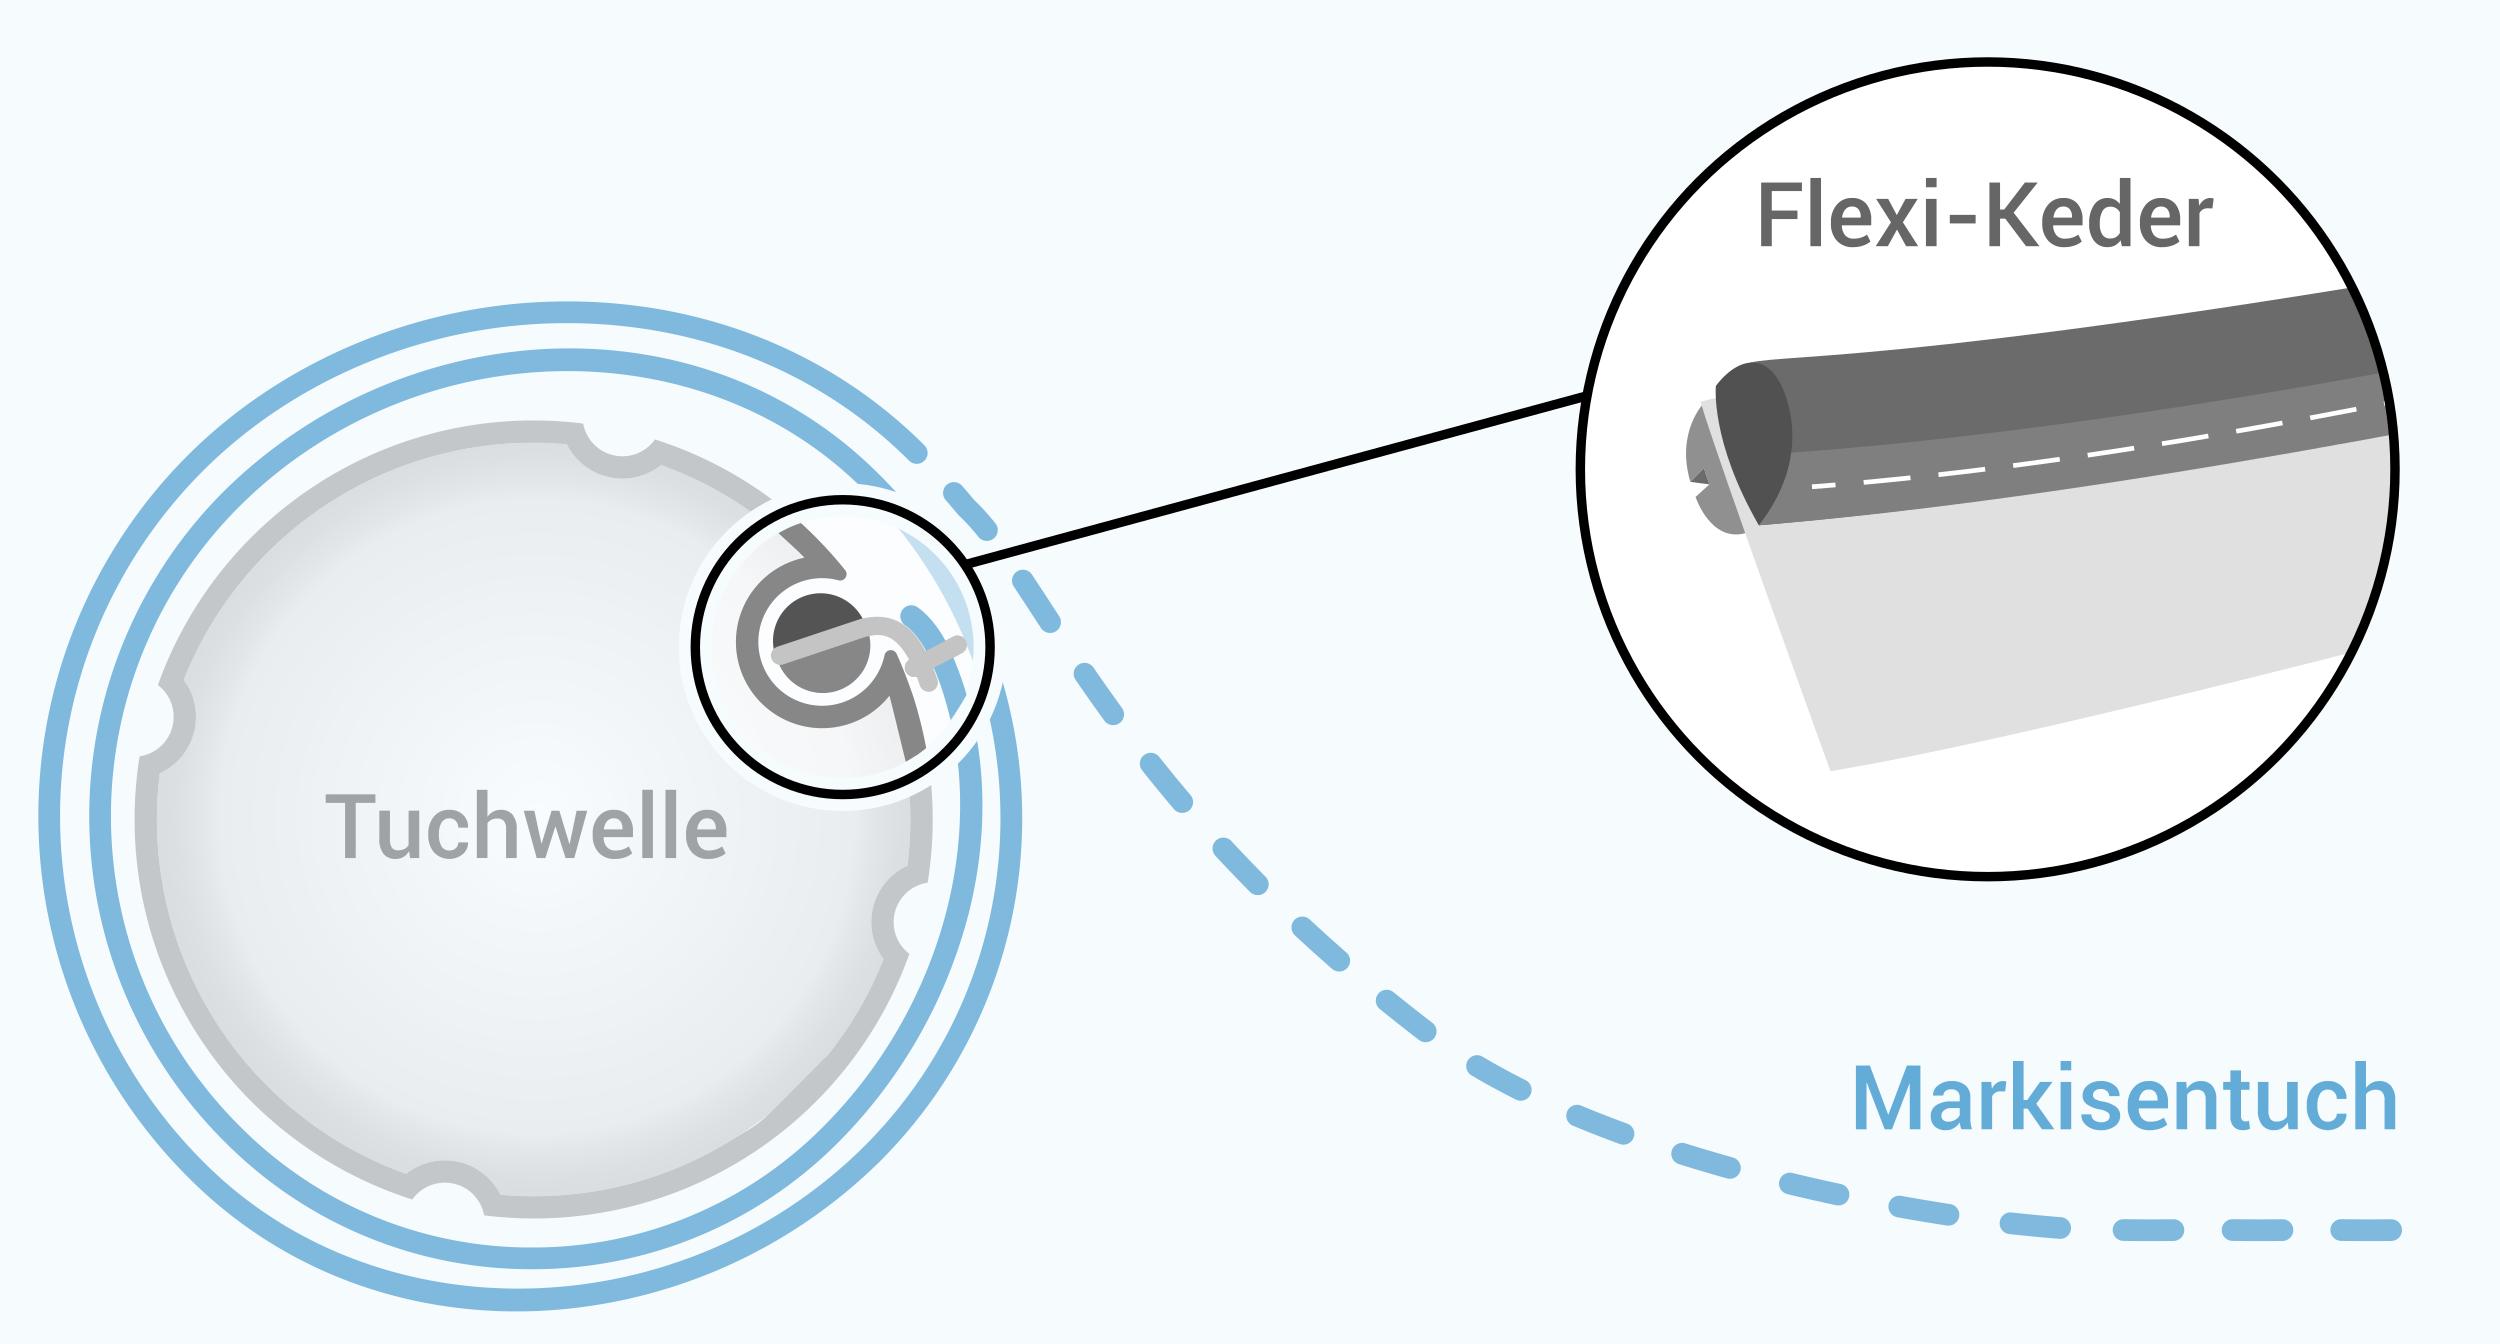<svg xmlns="http://www.w3.org/2000/svg" xmlns:xlink="http://www.w3.org/1999/xlink" width="530" height="285" viewBox="0 0 530 285">
  <rect x="0" y="0" width="530" height="285" fill="#333333" stroke="none"/>
  <defs>
    <clipPath id="clip-path">
      <rect id="Rechteck_21010" data-name="Rechteck 21010" width="530" height="285" transform="translate(1282 841)" fill="#fff" stroke="#707070" stroke-width="1"/>
    </clipPath>
    <radialGradient id="radial-gradient" cx="0.504" cy="0.496" r="0.5" gradientUnits="objectBoundingBox">
      <stop offset="0" stop-color="#fff"/>
      <stop offset="0.006" stop-color="#fff"/>
      <stop offset="0.84" stop-color="#d3d4d6"/>
      <stop offset="0.89" stop-color="#c0c1c3"/>
      <stop offset="0.955" stop-color="#adafb1"/>
      <stop offset="1" stop-color="#a6a8ab"/>
    </radialGradient>
    <clipPath id="clip-path-2">
      <circle id="Ellipse_3488" data-name="Ellipse 3488" cx="86.356" cy="86.356" r="86.356" transform="translate(335.03 13.14)" fill="#fff" stroke="#000" stroke-width="2"/>
    </clipPath>
  </defs>
  <g id="Gruppe_maskieren_6047" data-name="Gruppe maskieren 6047" transform="translate(-1282 -841)" clip-path="url(#clip-path)">
    <g id="technische_grafik_keder-08" transform="translate(1282 841)">
      <g id="Ebene_1" data-name="Ebene 1">
        <rect id="Rechteck_21009" data-name="Rechteck 21009" width="530" height="285" fill="#f6fbfd"/>
      </g>
      <g id="Ebene_5" data-name="Ebene 5">
        <g id="Gruppe_26521" data-name="Gruppe 26521">
          <path id="Pfad_54155" data-name="Pfad 54155" d="M400.289,236.291h.056l3.906-10.391h2.875v13.508h-2.254v-9.7l-.056-.009-3.72,9.713h-1.55l-3.785-9.9-.056.019v9.88h-2.254V225.9h2.959Z" fill="#63acd7"/>
          <path id="Pfad_54156" data-name="Pfad 54156" d="M415.791,239.408c-.08-.254-.147-.5-.2-.742a5.438,5.438,0,0,1-.107-.724,3.866,3.866,0,0,1-1.215,1.183,3.127,3.127,0,0,1-1.7.478,3.337,3.337,0,0,1-2.408-.807,2.931,2.931,0,0,1-.84-2.217,2.62,2.62,0,0,1,1.15-2.269,5.559,5.559,0,0,1,3.238-.812h1.754v-.882a1.637,1.637,0,0,0-.46-1.233,1.836,1.836,0,0,0-1.331-.445,1.9,1.9,0,0,0-1.225.366,1.166,1.166,0,0,0-.455.951l-2.17.009-.01-.056a2.486,2.486,0,0,1,1.063-2.105,4.5,4.5,0,0,1,2.936-.919,4.3,4.3,0,0,1,2.83.891,3.134,3.134,0,0,1,1.076,2.561V237.1a8.084,8.084,0,0,0,.084,1.192,6.216,6.216,0,0,0,.269,1.118Zm-2.756-1.614a2.819,2.819,0,0,0,1.526-.427,2.144,2.144,0,0,0,.905-.974v-1.484h-1.791a2.263,2.263,0,0,0-1.54.486,1.481,1.481,0,0,0-.557,1.146,1.167,1.167,0,0,0,.376.913A1.56,1.56,0,0,0,413.035,237.794Z" fill="#63acd7"/>
          <path id="Pfad_54157" data-name="Pfad 54157" d="M425.078,231.4l-.965-.037a2.019,2.019,0,0,0-1.1.278,1.836,1.836,0,0,0-.683.788v6.977h-2.254V229.37h2.06l.148,1.457a3.226,3.226,0,0,1,.979-1.206,2.278,2.278,0,0,1,1.378-.437,2.13,2.13,0,0,1,.381.032,3.1,3.1,0,0,1,.324.079l-.27,2.106Z" fill="#63acd7"/>
          <path id="Pfad_54158" data-name="Pfad 54158" d="M429.838,235.021H429v4.388h-2.244V224.936H429v8.275h.771l2.718-3.841h2.645l-3.441,4.62,3.822,5.418H432.89l-3.052-4.388Z" fill="#63acd7"/>
          <path id="Pfad_54159" data-name="Pfad 54159" d="M439.1,226.912h-2.254v-1.977H439.1Zm0,12.5h-2.254V229.37H439.1Z" fill="#63acd7"/>
          <path id="Pfad_54160" data-name="Pfad 54160" d="M447.26,236.662a1.044,1.044,0,0,0-.44-.858,4.568,4.568,0,0,0-1.665-.607,6.772,6.772,0,0,1-2.709-1.066,2.247,2.247,0,0,1-.937-1.893,2.727,2.727,0,0,1,1.066-2.157,4.231,4.231,0,0,1,2.812-.9,4.36,4.36,0,0,1,2.9.923,2.676,2.676,0,0,1,1.053,2.223l-.019.056h-2.161a1.408,1.408,0,0,0-.482-1.062,1.818,1.818,0,0,0-1.29-.45,1.844,1.844,0,0,0-1.243.371,1.162,1.162,0,0,0-.427.909.975.975,0,0,0,.4.816,4.369,4.369,0,0,0,1.642.548,6.8,6.8,0,0,1,2.783,1.09,2.3,2.3,0,0,1,.937,1.925,2.668,2.668,0,0,1-1.117,2.213,4.715,4.715,0,0,1-2.945.857,4.5,4.5,0,0,1-3.09-1,2.828,2.828,0,0,1-1.076-2.3l.019-.056h2.1a1.5,1.5,0,0,0,.631,1.271,2.536,2.536,0,0,0,1.447.4,2.272,2.272,0,0,0,1.341-.343A1.068,1.068,0,0,0,447.26,236.662Z" fill="#63acd7"/>
          <path id="Pfad_54161" data-name="Pfad 54161" d="M455.758,239.6a4.369,4.369,0,0,1-3.437-1.387,5.191,5.191,0,0,1-1.239-3.595v-.371a5.37,5.37,0,0,1,1.239-3.642,4,4,0,0,1,3.2-1.424,3.754,3.754,0,0,1,3.061,1.248,5.042,5.042,0,0,1,1.039,3.335v1.216h-6.206l-.019.046a3.284,3.284,0,0,0,.649,2,2.215,2.215,0,0,0,1.847.77,5.085,5.085,0,0,0,1.591-.223,4.53,4.53,0,0,0,1.247-.64l.733,1.475a4.775,4.775,0,0,1-1.521.845A6.385,6.385,0,0,1,455.758,239.6Zm-.241-8.609a1.742,1.742,0,0,0-1.41.635,3.148,3.148,0,0,0-.659,1.656l.019.047h3.924v-.177a2.538,2.538,0,0,0-.449-1.563A1.668,1.668,0,0,0,455.517,230.994Z" fill="#63acd7"/>
          <path id="Pfad_54162" data-name="Pfad 54162" d="M463.486,229.37l.13,1.447a3.592,3.592,0,0,1,1.238-1.2,3.3,3.3,0,0,1,1.685-.432,3.138,3.138,0,0,1,2.444.965,4.388,4.388,0,0,1,.876,3.016v6.243h-2.254v-6.225a2.423,2.423,0,0,0-.455-1.661,1.781,1.781,0,0,0-1.373-.491,2.687,2.687,0,0,0-1.252.273,2.193,2.193,0,0,0-.844.756v7.348h-2.255V229.37h2.06Z" fill="#63acd7"/>
          <path id="Pfad_54163" data-name="Pfad 54163" d="M475.092,226.931v2.439h1.8v1.67h-1.8v5.548a1.207,1.207,0,0,0,.27.886.975.975,0,0,0,.715.265,2.005,2.005,0,0,0,.361-.032,2.322,2.322,0,0,0,.334-.089l.241,1.651a2.569,2.569,0,0,1-.682.246,3.773,3.773,0,0,1-.821.088,2.6,2.6,0,0,1-1.953-.728,3.18,3.18,0,0,1-.709-2.287V231.04h-1.531v-1.67h1.531v-2.439Z" fill="#63acd7"/>
          <path id="Pfad_54164" data-name="Pfad 54164" d="M484.973,237.924a3.364,3.364,0,0,1-1.191,1.243,3.222,3.222,0,0,1-1.684.436,3.143,3.143,0,0,1-2.523-1.062,4.994,4.994,0,0,1-.91-3.3V229.37h2.246v5.892a3.351,3.351,0,0,0,.417,1.971,1.547,1.547,0,0,0,1.3.533,2.894,2.894,0,0,0,1.368-.292,2.115,2.115,0,0,0,.867-.849V229.37h2.255v10.038h-1.938l-.205-1.484Z" fill="#63acd7"/>
          <path id="Pfad_54165" data-name="Pfad 54165" d="M493.564,237.8a1.869,1.869,0,0,0,1.3-.482,1.576,1.576,0,0,0,.533-1.224h2.041l.02.056a3.027,3.027,0,0,1-1.118,2.43,4.476,4.476,0,0,1-6.128-.412,5.5,5.5,0,0,1-1.178-3.613v-.325a5.507,5.507,0,0,1,1.178-3.608,4.072,4.072,0,0,1,3.34-1.438,3.939,3.939,0,0,1,2.848,1.053,3.438,3.438,0,0,1,1.059,2.677l-.02.056H495.4a2.038,2.038,0,0,0-.51-1.4,1.7,1.7,0,0,0-1.336-.575,1.838,1.838,0,0,0-1.734.932,4.607,4.607,0,0,0-.529,2.306v.325a4.652,4.652,0,0,0,.524,2.323A1.849,1.849,0,0,0,493.564,237.8Z" fill="#63acd7"/>
          <path id="Pfad_54166" data-name="Pfad 54166" d="M501.579,230.669a3.58,3.58,0,0,1,1.22-1.095,3.285,3.285,0,0,1,1.591-.39,3.161,3.161,0,0,1,2.491,1.007,4.57,4.57,0,0,1,.9,3.1v6.113h-2.254v-6.132a2.6,2.6,0,0,0-.46-1.712,1.706,1.706,0,0,0-1.368-.533,2.853,2.853,0,0,0-1.252.255,2.277,2.277,0,0,0-.863.71v7.412h-2.254V224.936h2.254v5.733Z" fill="#63acd7"/>
        </g>
        <path id="Pfad_54167" data-name="Pfad 54167" d="M109.584,278.025c-26.646,0-51.184-9.932-69.454-28.2l-.381-.38a108.172,108.172,0,0,1-.042-152.807c20.2-20.2,48.659-32.123,78.083-32.714,30.148-.617,57.931,10.22,78.192,30.481a2.3,2.3,0,0,1-3.256,3.256c-19.366-19.366-45.935-29.708-74.844-29.132-28.245.567-55.552,12-74.919,31.366A103.565,103.565,0,0,0,43,246.185l.381.38c36.938,36.937,101.078,35.209,140.063-3.774a98.16,98.16,0,0,0-.039-138.662l-.382-.382C148.157,68.879,87.512,70.608,50.6,107.524a92.758,92.758,0,0,0,.037,131.031l.382.382a86.715,86.715,0,0,0,61.709,25.533h.025a86.61,86.61,0,0,0,61.667-25.5c27.036-27.036,36.523-67.577,23.07-98.587l-.05-.12c-.043-.109-2.068-5.268-5.57-7.736a2.3,2.3,0,1,1,2.654-3.765c4.661,3.285,7.092,9.528,7.193,9.792l.012.027c7.23,16.666,8.5,35.672,3.67,54.933a106.659,106.659,0,0,1-27.722,48.711,91.188,91.188,0,0,1-64.923,26.847h-.026a91.292,91.292,0,0,1-64.964-26.882l-.382-.382a97.367,97.367,0,0,1-.037-137.544,104.868,104.868,0,0,1,69.376-30.329c26.72-1.019,51.421,8.4,69.569,26.552l.382.382a102.77,102.77,0,0,1,.039,145.175,110.282,110.282,0,0,1-73.2,31.906q-1.969.071-3.925.071Z" fill="#7fb9dd"/>
        <g id="Gruppe_26523" data-name="Gruppe 26523" opacity="0.35">
          <path id="Pfad_54168" data-name="Pfad 54168" d="M169.539,117.219c.34.34.681.688,1.018,1.036a18.249,18.249,0,0,0-11.818,27.437,18.261,18.261,0,0,0,25.136,6,18.05,18.05,0,0,0,4.691-4.166,79.558,79.558,0,0,1,3.828,35.986,13.183,13.183,0,0,0-6.45,17.546,13.44,13.44,0,0,0,1.365,2.292A79.7,79.7,0,0,1,106.1,253.274a13.3,13.3,0,0,0-1.43-2.252,13.161,13.161,0,0,0-16.207-3.663,13.392,13.392,0,0,0-2.361,1.5A79.8,79.8,0,0,1,33.87,163.951a13.192,13.192,0,0,0,5.086-19.836,79.7,79.7,0,0,1,81.2-49.926,13.3,13.3,0,0,0,1.43,2.252A13.161,13.161,0,0,0,137.8,100.1a13.391,13.391,0,0,0,2.361-1.5,80.02,80.02,0,0,1,29.378,18.612" fill="url(#radial-gradient)"/>
          <path id="Pfad_54169" data-name="Pfad 54169" d="M169.539,117.219c.34.34.681.688,1.018,1.036a18.249,18.249,0,0,0-11.818,27.437,18.261,18.261,0,0,0,25.136,6,18.05,18.05,0,0,0,4.691-4.166,79.558,79.558,0,0,1,3.828,35.986,13.183,13.183,0,0,0-6.45,17.546,13.44,13.44,0,0,0,1.365,2.292,79.423,79.423,0,0,1-11.82,20.334c-16.148,16.148-12.624,13.236-20.5,18.081A79.479,79.479,0,0,1,106.1,253.274a13.3,13.3,0,0,0-1.43-2.252,13.161,13.161,0,0,0-16.207-3.663,13.392,13.392,0,0,0-2.361,1.5A79.8,79.8,0,0,1,33.87,163.951a13.192,13.192,0,0,0,5.086-19.836,79.7,79.7,0,0,1,81.2-49.926,13.3,13.3,0,0,0,1.43,2.252A13.161,13.161,0,0,0,137.8,100.1a13.391,13.391,0,0,0,2.361-1.5,80.02,80.02,0,0,1,29.378,18.612m3.352-3.347a84.356,84.356,0,0,0-34.034-20.707,8.463,8.463,0,0,1-12.885,1.094,8.029,8.029,0,0,1-.657-.741,8.431,8.431,0,0,1-1.682-3.714,84.521,84.521,0,0,0-90.16,55.431,8.913,8.913,0,0,1,.862.753A8.459,8.459,0,0,1,29.6,160.334,84.575,84.575,0,0,0,87.407,254.3a8.464,8.464,0,0,1,12.887-1.1,8.568,8.568,0,0,1,.657.741,8.472,8.472,0,0,1,1.682,3.714,84.521,84.521,0,0,0,90.159-55.43,8.459,8.459,0,0,1,3.871-15.1,84.26,84.26,0,0,0-6.575-48.485,1.351,1.351,0,0,0-2.546.275,13.531,13.531,0,0,1-22.8,6.783,13.543,13.543,0,0,1,1.918-20.752,13.491,13.491,0,0,1,11.121-1.9,1.352,1.352,0,0,0,1.389-2.157,84.416,84.416,0,0,0-6.278-7.024Z" fill="#686868"/>
          <g id="Gruppe_26522" data-name="Gruppe 26522">
            <path id="Pfad_54170" data-name="Pfad 54170" d="M79.589,170.208H75.414v11.7H73.16v-11.7H69.05V168.4H79.589v1.809Z"/>
            <path id="Pfad_54171" data-name="Pfad 54171" d="M86.731,180.422a3.357,3.357,0,0,1-1.191,1.243,3.213,3.213,0,0,1-1.684.437,3.143,3.143,0,0,1-2.523-1.062,4.99,4.99,0,0,1-.91-3.3v-5.872h2.246v5.891a3.349,3.349,0,0,0,.417,1.971,1.545,1.545,0,0,0,1.3.534,2.894,2.894,0,0,0,1.368-.293,2.119,2.119,0,0,0,.867-.848v-7.255h2.255v10.037H86.936l-.205-1.484Z"/>
            <path id="Pfad_54172" data-name="Pfad 54172" d="M95.323,180.3a1.874,1.874,0,0,0,1.3-.482,1.578,1.578,0,0,0,.533-1.225H99.2l.02.056a3.029,3.029,0,0,1-1.118,2.431,4.474,4.474,0,0,1-6.128-.413,5.5,5.5,0,0,1-1.178-3.613v-.324a5.51,5.51,0,0,1,1.178-3.609,4.074,4.074,0,0,1,3.34-1.437,3.935,3.935,0,0,1,2.848,1.053,3.438,3.438,0,0,1,1.059,2.677l-.02.056H97.159a2.039,2.039,0,0,0-.51-1.4,1.7,1.7,0,0,0-1.336-.575,1.839,1.839,0,0,0-1.734.933,4.607,4.607,0,0,0-.529,2.306v.324a4.654,4.654,0,0,0,.524,2.324,1.849,1.849,0,0,0,1.749.923Z"/>
            <path id="Pfad_54173" data-name="Pfad 54173" d="M103.339,173.168a3.579,3.579,0,0,1,1.22-1.095,3.285,3.285,0,0,1,1.591-.39,3.158,3.158,0,0,1,2.491,1.007,4.567,4.567,0,0,1,.9,3.1v6.113h-2.254v-6.132a2.594,2.594,0,0,0-.46-1.711,1.7,1.7,0,0,0-1.368-.534,2.839,2.839,0,0,0-1.252.256,2.275,2.275,0,0,0-.863.709v7.412h-2.254V167.435h2.254v5.733Z"/>
            <path id="Pfad_54174" data-name="Pfad 54174" d="M120.716,178.929h.055l1.467-7.06h2.254l-2.746,10.037H119.9l-2.125-6.642h-.056l-2.1,6.642h-1.846l-2.746-10.037h2.254l1.5,6.967h.056l2.1-6.967h1.642l2.135,7.06Z"/>
            <path id="Pfad_54175" data-name="Pfad 54175" d="M130.326,182.1a4.37,4.37,0,0,1-3.437-1.388,5.188,5.188,0,0,1-1.239-3.594v-.371a5.37,5.37,0,0,1,1.239-3.642,4,4,0,0,1,3.2-1.424,3.754,3.754,0,0,1,3.061,1.248,5.04,5.04,0,0,1,1.039,3.335v1.215h-6.206l-.019.047a3.283,3.283,0,0,0,.649,2,2.215,2.215,0,0,0,1.847.771,5.085,5.085,0,0,0,1.591-.223,4.533,4.533,0,0,0,1.247-.641l.733,1.476a4.774,4.774,0,0,1-1.521.844,6.384,6.384,0,0,1-2.181.344Zm-.24-8.61a1.74,1.74,0,0,0-1.41.636,3.145,3.145,0,0,0-.659,1.656l.019.046h3.924v-.176a2.536,2.536,0,0,0-.449-1.563A1.669,1.669,0,0,0,130.086,173.492Z"/>
            <path id="Pfad_54176" data-name="Pfad 54176" d="M138.416,181.906h-2.254V167.434h2.254Z"/>
            <path id="Pfad_54177" data-name="Pfad 54177" d="M143.343,181.906h-2.254V167.434h2.254Z"/>
            <path id="Pfad_54178" data-name="Pfad 54178" d="M150.124,182.1a4.37,4.37,0,0,1-3.437-1.388,5.188,5.188,0,0,1-1.239-3.594v-.371a5.37,5.37,0,0,1,1.239-3.642,4,4,0,0,1,3.2-1.424,3.754,3.754,0,0,1,3.061,1.248,5.04,5.04,0,0,1,1.039,3.335v1.215h-6.206l-.019.047a3.283,3.283,0,0,0,.649,2,2.215,2.215,0,0,0,1.847.771,5.085,5.085,0,0,0,1.591-.223,4.533,4.533,0,0,0,1.247-.641l.733,1.476a4.774,4.774,0,0,1-1.521.844A6.384,6.384,0,0,1,150.124,182.1Zm-.24-8.61a1.74,1.74,0,0,0-1.41.636,3.145,3.145,0,0,0-.659,1.656l.019.046h3.924v-.176a2.536,2.536,0,0,0-.449-1.563A1.669,1.669,0,0,0,149.884,173.492Z"/>
          </g>
        </g>
        <path id="Pfad_54179" data-name="Pfad 54179" d="M413.038,259.833a2.277,2.277,0,0,1-.353-.027c-3.46-.532-6.975-1.119-10.447-1.746a2.3,2.3,0,1,1,.819-4.533c3.432.62,6.908,1.2,10.329,1.727a2.3,2.3,0,0,1-.347,4.579Zm-23.306-4.279a2.311,2.311,0,0,1-.484-.051c-3.465-.74-6.94-1.531-10.329-2.348A2.3,2.3,0,0,1,380,248.677c3.35.809,6.785,1.59,10.211,2.322a2.3,2.3,0,0,1-.479,4.556ZM366.723,249.9a2.286,2.286,0,0,1-.621-.086c-3.456-.966-6.878-1.982-10.172-3.019a2.3,2.3,0,1,1,1.383-4.394c3.247,1.022,6.622,2.024,10.03,2.978a2.3,2.3,0,0,1-.619,4.521Zm-22.566-7.234a2.3,2.3,0,0,1-.793-.141c-3.4-1.248-6.736-2.552-9.9-3.875a2.3,2.3,0,0,1,1.776-4.25c3.1,1.3,6.37,2.575,9.711,3.8a2.3,2.3,0,0,1-.793,4.466Zm-21.776-9.314a2.294,2.294,0,0,1-1.031-.245c-3.3-1.658-6.463-3.382-9.387-5.122a2.3,2.3,0,0,1,2.356-3.958c2.83,1.684,5.891,3.354,9.1,4.964a2.3,2.3,0,0,1-1.035,4.362Zm-20.144-12.4a2.294,2.294,0,0,1-1.4-.475c-2.813-2.156-5.61-4.362-8.313-6.555a2.3,2.3,0,1,1,2.9-3.576c2.67,2.166,5.434,4.345,8.213,6.475a2.3,2.3,0,0,1-1.4,4.131Zm-18.325-14.986a2.293,2.293,0,0,1-1.514-.569c-2.672-2.335-5.32-4.721-7.87-7.094a2.3,2.3,0,1,1,3.137-3.372c2.516,2.339,5.128,4.694,7.763,7a2.3,2.3,0,0,1-1.516,4.037Zm-17.267-16.195a2.3,2.3,0,0,1-1.635-.681c-2.489-2.51-4.957-5.084-7.337-7.652a2.3,2.3,0,0,1,3.377-3.13c2.345,2.53,4.778,5.066,7.231,7.539a2.3,2.3,0,0,1-1.635,3.925Zm-16.017-17.431a2.3,2.3,0,0,1-1.755-.811c-2.277-2.678-4.541-5.436-6.729-8.2a2.3,2.3,0,0,1,3.61-2.861c2.154,2.719,4.385,5.435,6.627,8.073a2.3,2.3,0,0,1-1.753,3.795Zm-14.634-18.61a2.3,2.3,0,0,1-1.863-.947c-2.022-2.776-4.02-5.606-6.109-8.651a2.3,2.3,0,0,1,3.8-2.6c2.063,3.009,4.037,5.8,6.033,8.545a2.3,2.3,0,0,1-1.86,3.659Zm-13.375-19.542a2.3,2.3,0,0,1-1.929-1.042l-1.874-2.87q-2.033-3.116-3.884-5.923a2.3,2.3,0,1,1,3.839-2.546q1.868,2.817,3.9,5.953l1.87,2.865a2.3,2.3,0,0,1-1.925,3.564Zm-13.4-19.51a2.3,2.3,0,0,1-1.793-.857,44.1,44.1,0,0,0-4.155-4.55l-.2-.212c-.864-1.041-1.731-2.063-2.575-3.036a2.3,2.3,0,1,1,3.479-3.019c.837.964,1.694,1.974,2.548,3a48.976,48.976,0,0,1,4.487,4.923,2.3,2.3,0,0,1-1.791,3.749ZM436.876,262.629a2.274,2.274,0,0,1-.354,0c-3.489-.286-7.036-.623-10.544-1a2.3,2.3,0,1,1,.5-4.579c3.468.376,6.976.71,10.425.993a2.3,2.3,0,0,1-.022,4.592Zm24.228.425a2.275,2.275,0,0,1-.353.031c-3.5.041-7.064.037-10.592-.014a2.3,2.3,0,1,1,.066-4.605c3.488.05,7.011.055,10.472.014a2.3,2.3,0,0,1,.407,4.574Zm23.116,0a2.275,2.275,0,0,1-.353.031c-3.5.041-7.064.037-10.592-.014a2.3,2.3,0,1,1,.066-4.605c3.488.05,7.011.055,10.472.014a2.3,2.3,0,0,1,.407,4.574Zm23.043,0a2.275,2.275,0,0,1-.353.031c-3.5.041-7.064.037-10.592-.014a2.3,2.3,0,1,1,.066-4.605c3.488.05,7.011.055,10.472.014a2.3,2.3,0,0,1,.407,4.574Z" fill="#7fb9dd"/>
        <g id="Gruppe_26525" data-name="Gruppe 26525">
          <circle id="Ellipse_3484" data-name="Ellipse 3484" cx="31.247" cy="31.247" r="31.247" transform="translate(147.406 105.944)" fill="#fff" opacity="0.54"/>
          <g id="Gruppe_26524" data-name="Gruppe 26524">
            <circle id="Ellipse_3485" data-name="Ellipse 3485" cx="31.247" cy="31.247" r="31.247" transform="translate(147.406 105.944)" fill="none" stroke="#f6fbfd" stroke-width="7"/>
            <circle id="Ellipse_3486" data-name="Ellipse 3486" cx="31.247" cy="31.247" r="31.247" transform="translate(147.406 105.944)" fill="none" stroke="#000" stroke-width="2"/>
          </g>
        </g>
        <g id="Gruppe_26526" data-name="Gruppe 26526">
          <path id="Pfad_54180" data-name="Pfad 54180" d="M183.608,132.9a10.086,10.086,0,1,0-19.24,6.059l19.24-6.059h0Z" fill="#545454"/>
          <path id="Pfad_54181" data-name="Pfad 54181" d="M183.969,133.568a10.086,10.086,0,1,1-19.123,6.419l19.123-6.419Z" fill="#878787"/>
          <path id="Pfad_54182" data-name="Pfad 54182" d="M196.868,146.657A1.975,1.975,0,0,1,195,145.31c-4-11.94-8.316-11.046-11.491-10.3l-17.424,5.827a1.974,1.974,0,1,1-1.252-3.743l17.685-5.906c7.743-1.815,12.593,2.032,16.225,12.871a1.975,1.975,0,0,1-1.872,2.6Z" fill="#c4c4c4"/>
          <path id="Pfad_54183" data-name="Pfad 54183" d="M193.8,143.512a1.974,1.974,0,0,1-.918-3.723l9.192-4.815a1.974,1.974,0,1,1,1.831,3.5l-9.192,4.815A1.958,1.958,0,0,1,193.8,143.512Z" fill="#c4c4c4"/>
        </g>
        <path id="Pfad_54184" data-name="Pfad 54184" d="M204.9,147.289a68.305,68.305,0,0,0-3.176-8.71l-.012-.027c-.1-.264-2.532-6.507-7.193-9.792a2.3,2.3,0,0,0-2.654,3.765c3.5,2.467,5.527,7.626,5.57,7.736l.05.12a66.307,66.307,0,0,1,4.013,12.172,40.655,40.655,0,0,0,3.4-5.263Z" fill="#7fb9dd"/>
        <line id="Linie_18954" data-name="Linie 18954" x1="131.875" y2="35.795" transform="translate(204.558 83.916)" fill="none" stroke="#000" stroke-width="2"/>
        <path id="Pfad_54185" data-name="Pfad 54185" d="M193.8,143.512a1.974,1.974,0,0,1-.918-3.723l9.192-4.815a1.974,1.974,0,1,1,1.831,3.5l-9.192,4.815A1.958,1.958,0,0,1,193.8,143.512Z" fill="#c4c4c4"/>
        <path id="Pfad_54186" data-name="Pfad 54186" d="M193.539,147.459c-1.071-3.027-2.1-5.87-3.462-8.843a1.351,1.351,0,0,0-2.546.275,13.531,13.531,0,0,1-22.8,6.783,13.543,13.543,0,0,1,1.918-20.752,13.491,13.491,0,0,1,11.121-1.9,1.352,1.352,0,0,0,1.389-2.157,88.259,88.259,0,0,0-9.357-9.97,21.7,21.7,0,0,0-2.6,1.007c-.623.291-2.167,1.123-2.167,1.123.277.269,4.221,3.89,4.495,4.164l.078.092c.34.34.6.6.941.945a18.249,18.249,0,0,0-11.818,27.437,18.261,18.261,0,0,0,25.136,6,18.05,18.05,0,0,0,4.691-4.166c.283.813,3.224,13.188,3.481,14.01,0,0,1.682-1.051,2.209-1.353.571-.327,2.1-1.564,2.1-1.564a95.519,95.519,0,0,0-2.8-11.13Z" fill="#878787"/>
        <g id="Gruppe_26530" data-name="Gruppe 26530">
          <circle id="Ellipse_3487" data-name="Ellipse 3487" cx="86.356" cy="86.356" r="86.356" transform="translate(335.03 13.14)" fill="#fff"/>
          <g id="Gruppe_26529" data-name="Gruppe 26529" clip-path="url(#clip-path-2)">
            <g id="Gruppe_26528" data-name="Gruppe 26528">
              <path id="Pfad_54187" data-name="Pfad 54187" d="M370.787,112.785s-7.812-18.2-9.356-27.607c0,0-6.3,6.219-3.068,16.982l2.859-2.926,1.167,3.452-2.932,2.671s3.379,10.355,11.33,7.428Z" fill="#919090"/>
              <path id="Pfad_54188" data-name="Pfad 54188" d="M727.877,76.151S467.2,150.424,388.063,163.495c0,0-24.136-66.5-27.552-78.32l2.79-.739S577.648,60.355,646.091,41.284,727.877,19.36,727.877,19.36V76.151Z" fill="#e0e0e0"/>
              <path id="Pfad_54189" data-name="Pfad 54189" d="M728.5,42.532S509.3,99.72,372.885,111.365c0,0-4.6-9.07-8.407-27.181l6.628-7.315c7.715-1.964,39.84.584,193.562-27.324C682.3,28.188,728.5,12.978,728.5,12.978V42.532Z" fill="#6b6b6b"/>
              <path id="Pfad_54190" data-name="Pfad 54190" d="M372.885,111.365s9.825-10.931,6.35-25.1c-2.936-11.97-10.16-11.429-15.47-4.457,0,0-1.218,11.7,9.12,29.558Z" fill="#515151"/>
              <path id="Pfad_54191" data-name="Pfad 54191" d="M728.5,27.755S522,85.638,379.736,95.967c0,0-.336,7.082-6.851,15.4C510.54,100.124,728.5,42.532,728.5,42.532V27.755Z" fill="#7f7f7f"/>
              <g id="Gruppe_26527" data-name="Gruppe 26527">
                <path id="Pfad_54192" data-name="Pfad 54192" d="M716.1,32.758c-42.192,12.677-202.983,59.2-323.993,69.785" fill="none" stroke="#fff" stroke-linejoin="round" stroke-width="1" stroke-dasharray="0 0 9.967 5.98"/>
                <path id="Pfad_54193" data-name="Pfad 54193" d="M389.126,102.8q-2.5.208-4.986.394" fill="none" stroke="#fff" stroke-linejoin="round" stroke-width="1"/>
              </g>
              <path id="Pfad_54194" data-name="Pfad 54194" d="M358.362,102.16l4.027.526-1.167-3.452Z" fill="#6b6b6b"/>
            </g>
          </g>
          <circle id="Ellipse_3489" data-name="Ellipse 3489" cx="86.356" cy="86.356" r="86.356" transform="translate(335.03 13.14)" fill="none" stroke="#000" stroke-width="2"/>
        </g>
        <g id="Gruppe_26531" data-name="Gruppe 26531">
          <path id="Pfad_54195" data-name="Pfad 54195" d="M381.063,46.439h-5.445V52.2h-2.254V38.693h8.646V40.5h-6.393V44.63h5.445V46.44Z" fill="#666"/>
          <path id="Pfad_54196" data-name="Pfad 54196" d="M386.055,52.2H383.8V37.728h2.254V52.2Z" fill="#666"/>
          <path id="Pfad_54197" data-name="Pfad 54197" d="M392.836,52.4a4.369,4.369,0,0,1-3.437-1.387,5.19,5.19,0,0,1-1.239-3.594v-.371A5.37,5.37,0,0,1,389.4,43.4a4,4,0,0,1,3.2-1.424,3.754,3.754,0,0,1,3.061,1.248A5.041,5.041,0,0,1,396.7,46.56v1.215h-6.206l-.019.046a3.284,3.284,0,0,0,.649,2,2.215,2.215,0,0,0,1.847.77,5.085,5.085,0,0,0,1.591-.223,4.531,4.531,0,0,0,1.247-.64l.733,1.475a4.775,4.775,0,0,1-1.521.844A6.384,6.384,0,0,1,392.836,52.4Zm-.24-8.609a1.741,1.741,0,0,0-1.41.635,3.147,3.147,0,0,0-.659,1.656l.019.046h3.924v-.176a2.537,2.537,0,0,0-.449-1.563A1.669,1.669,0,0,0,392.6,43.786Z" fill="#666"/>
          <path id="Pfad_54198" data-name="Pfad 54198" d="M402.123,45.6l1.855-3.442h2.588l-3.154,4.963L406.66,52.2H404.1l-1.939-3.525L400.221,52.2h-2.578l3.246-5.074-3.154-4.963h2.561Z" fill="#666"/>
          <path id="Pfad_54199" data-name="Pfad 54199" d="M410.557,39.7H408.3V37.728h2.254Zm0,12.5H408.3V42.163h2.254V52.2Z" fill="#666"/>
          <path id="Pfad_54200" data-name="Pfad 54200" d="M418.832,47.367h-5.474V45.549h5.474Z" fill="#666"/>
          <path id="Pfad_54201" data-name="Pfad 54201" d="M425.112,46.356h-1.1V52.2h-2.254V38.693h2.254v5.724h.881l4.389-5.724h2.645l.027.046-5.065,6.346,5.483,7.115h-2.849l-4.407-5.844Z" fill="#666"/>
          <path id="Pfad_54202" data-name="Pfad 54202" d="M437.637,52.4a4.369,4.369,0,0,1-3.437-1.387,5.19,5.19,0,0,1-1.239-3.594v-.371A5.37,5.37,0,0,1,434.2,43.4a4,4,0,0,1,3.2-1.424,3.754,3.754,0,0,1,3.061,1.248A5.041,5.041,0,0,1,441.5,46.56v1.215H435.29l-.019.046a3.284,3.284,0,0,0,.649,2,2.215,2.215,0,0,0,1.847.77,5.085,5.085,0,0,0,1.591-.223,4.531,4.531,0,0,0,1.247-.64l.733,1.475a4.775,4.775,0,0,1-1.521.844A6.384,6.384,0,0,1,437.637,52.4Zm-.241-8.609a1.741,1.741,0,0,0-1.41.635,3.147,3.147,0,0,0-.659,1.656l.019.046h3.924v-.176a2.537,2.537,0,0,0-.449-1.563A1.669,1.669,0,0,0,437.4,43.786Z" fill="#666"/>
          <path id="Pfad_54203" data-name="Pfad 54203" d="M442.906,47.321a6.619,6.619,0,0,1,1.03-3.873,3.331,3.331,0,0,1,2.895-1.471,3.17,3.17,0,0,1,1.461.329,3.312,3.312,0,0,1,1.118.942v-5.52h2.254V52.2h-1.827l-.269-1.271a3.356,3.356,0,0,1-1.17,1.09,3.254,3.254,0,0,1-1.586.375,3.415,3.415,0,0,1-2.876-1.345,5.657,5.657,0,0,1-1.03-3.534v-.195Zm2.255.195a4.041,4.041,0,0,0,.533,2.217,1.867,1.867,0,0,0,1.693.826,2.264,2.264,0,0,0,1.211-.306,2.335,2.335,0,0,0,.812-.872V45a2.369,2.369,0,0,0-.816-.867,2.2,2.2,0,0,0-1.187-.311,1.817,1.817,0,0,0-1.7.969,5.113,5.113,0,0,0-.548,2.528v.195Z" fill="#666"/>
          <path id="Pfad_54204" data-name="Pfad 54204" d="M458.344,52.4a4.369,4.369,0,0,1-3.437-1.387,5.19,5.19,0,0,1-1.239-3.594v-.371a5.37,5.37,0,0,1,1.239-3.642,4,4,0,0,1,3.2-1.424,3.754,3.754,0,0,1,3.061,1.248A5.041,5.041,0,0,1,462.2,46.56v1.215H456l-.019.046a3.284,3.284,0,0,0,.649,2,2.215,2.215,0,0,0,1.847.77,5.085,5.085,0,0,0,1.591-.223,4.531,4.531,0,0,0,1.247-.64l.733,1.475a4.775,4.775,0,0,1-1.521.844A6.384,6.384,0,0,1,458.344,52.4Zm-.241-8.609a1.741,1.741,0,0,0-1.41.635,3.147,3.147,0,0,0-.659,1.656l.019.046h3.924v-.176a2.537,2.537,0,0,0-.449-1.563A1.669,1.669,0,0,0,458.1,43.786Z" fill="#666"/>
          <path id="Pfad_54205" data-name="Pfad 54205" d="M469.031,44.194l-.965-.037a2.019,2.019,0,0,0-1.1.278,1.837,1.837,0,0,0-.683.789V52.2h-2.254V42.163h2.06l.148,1.457a3.23,3.23,0,0,1,.979-1.206,2.281,2.281,0,0,1,1.378-.436,2.129,2.129,0,0,1,.381.032,2.868,2.868,0,0,1,.324.079l-.27,2.106Z" fill="#666"/>
        </g>
      </g>
    </g>
  </g>
</svg>
